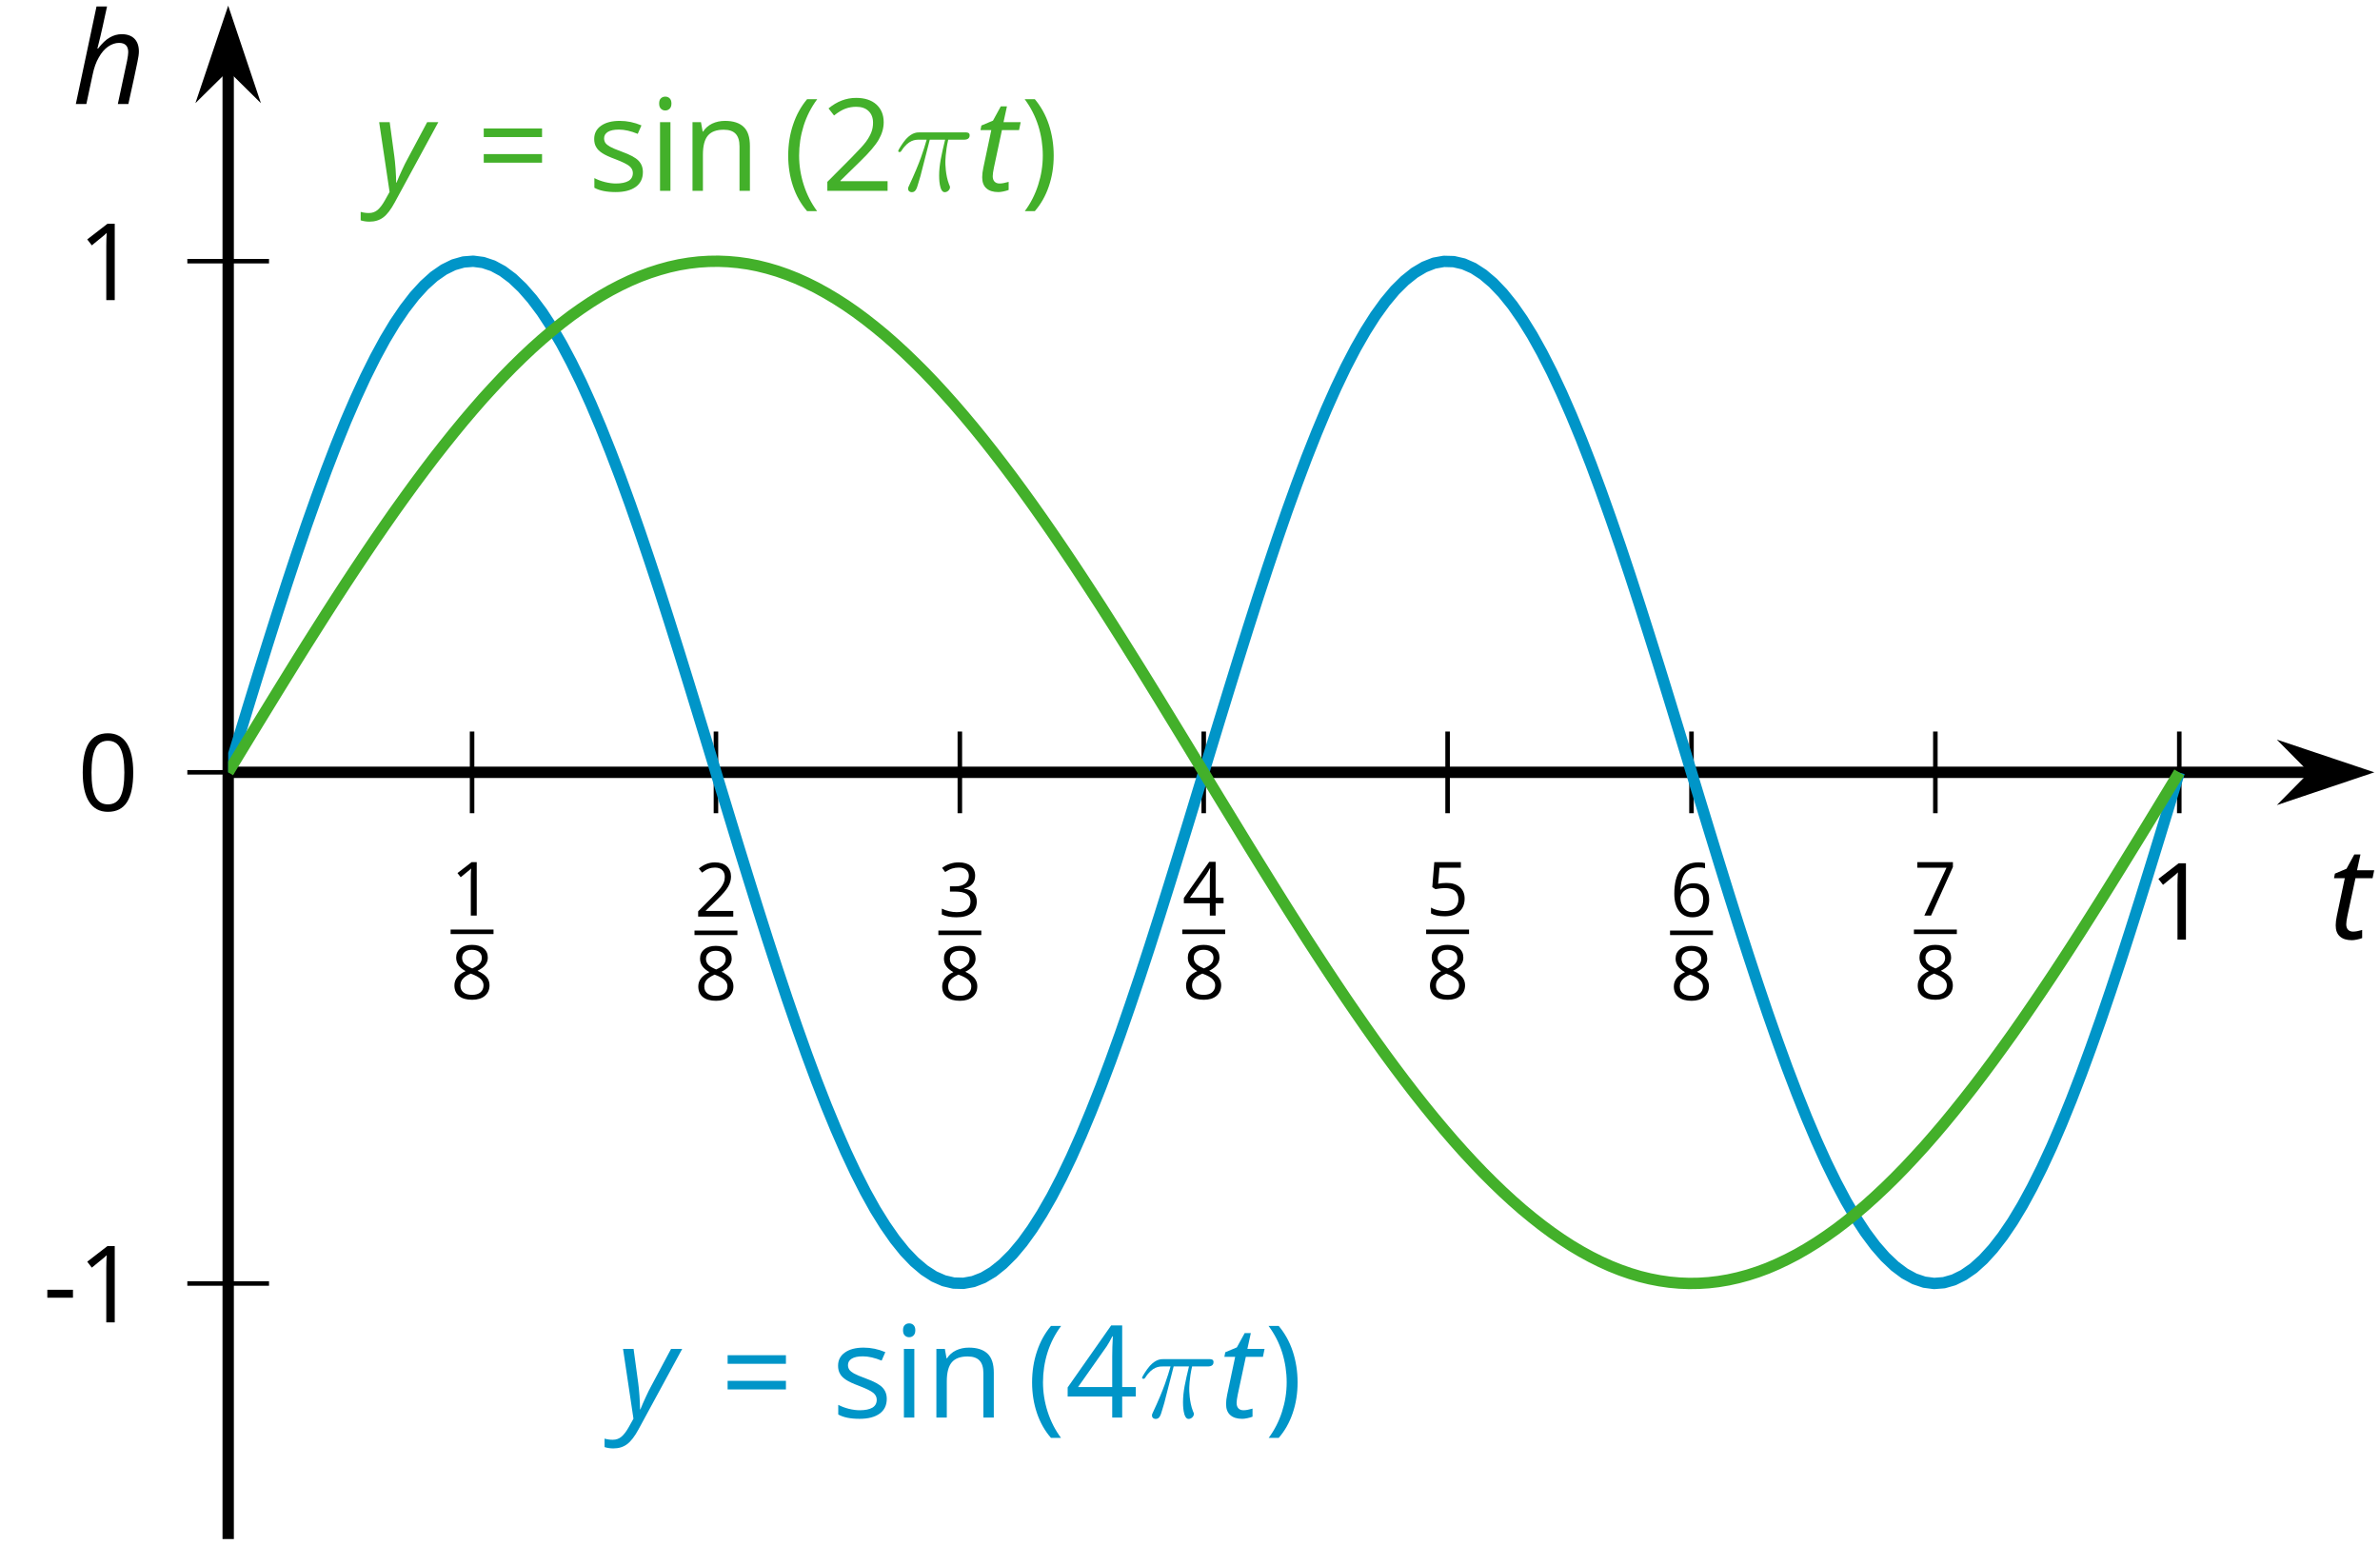 <?xml version='1.0' encoding='UTF-8'?>
<!-- This file was generated by dvisvgm 2.1.3 -->
<svg height='136.161pt' version='1.1' viewBox='-72 -72 209.777 136.161' width='209.777pt' xmlns='http://www.w3.org/2000/svg' xmlns:xlink='http://www.w3.org/1999/xlink'>
<defs>
<clipPath id='clip1'>
<path d='M-51.887 63.664H137.281V-71.504H-51.887Z'/>
</clipPath>
<path d='M0.453 -3.099C0.453 -2.138 0.597 -1.238 0.878 -0.403S1.575 1.166 2.116 1.79H3C2.486 1.094 2.094 0.326 1.823 -0.519S1.414 -2.227 1.414 -3.111C1.414 -4.011 1.547 -4.884 1.812 -5.735C2.083 -6.586 2.481 -7.365 3.011 -8.077H2.116C1.58 -7.436 1.166 -6.691 0.884 -5.84C0.597 -4.989 0.453 -4.077 0.453 -3.099Z' id='g10-8'/>
<path d='M2.895 -3.099C2.895 -4.066 2.751 -4.978 2.47 -5.834C2.188 -6.685 1.773 -7.431 1.232 -8.077H0.337C0.867 -7.365 1.265 -6.586 1.536 -5.735C1.801 -4.884 1.934 -4.011 1.934 -3.111C1.934 -2.227 1.796 -1.359 1.525 -0.519C1.254 0.326 0.862 1.099 0.348 1.79H1.232C1.768 1.171 2.182 0.442 2.464 -0.392C2.751 -1.227 2.895 -2.133 2.895 -3.099Z' id='g10-9'/>
<path d='M0.464 -2.613H3.177V-3.453H0.464V-2.613Z' id='g10-13'/>
<path d='M5.906 -4.05C5.906 -5.398 5.68 -6.425 5.227 -7.138C4.768 -7.851 4.105 -8.204 3.227 -8.204C2.326 -8.204 1.657 -7.862 1.221 -7.182S0.564 -5.459 0.564 -4.05C0.564 -2.685 0.79 -1.652 1.243 -0.95C1.696 -0.243 2.359 0.11 3.227 0.11C4.133 0.11 4.807 -0.232 5.249 -0.923C5.685 -1.613 5.906 -2.652 5.906 -4.05ZM1.492 -4.05C1.492 -5.227 1.63 -6.077 1.906 -6.608C2.182 -7.144 2.624 -7.409 3.227 -7.409C3.84 -7.409 4.282 -7.138 4.553 -6.597C4.829 -6.061 4.967 -5.21 4.967 -4.05S4.829 -2.039 4.553 -1.492C4.282 -0.95 3.84 -0.68 3.227 -0.68C2.624 -0.68 2.182 -0.95 1.906 -1.481C1.63 -2.022 1.492 -2.873 1.492 -4.05Z' id='g10-16'/>
<path d='M3.95 0V-8.077H3.177L1.039 -6.425L1.525 -5.796C2.304 -6.431 2.746 -6.79 2.84 -6.873S3.022 -7.039 3.099 -7.116C3.072 -6.691 3.055 -6.238 3.055 -5.757V0H3.95Z' id='g10-17'/>
<path d='M5.862 0V-0.851H1.707V-0.895L3.475 -2.624C4.265 -3.392 4.801 -4.022 5.088 -4.525S5.519 -5.53 5.519 -6.044C5.519 -6.702 5.304 -7.221 4.873 -7.613C4.442 -8 3.845 -8.193 3.088 -8.193C2.21 -8.193 1.403 -7.884 0.657 -7.265L1.144 -6.641C1.514 -6.934 1.845 -7.133 2.144 -7.243C2.448 -7.354 2.762 -7.409 3.099 -7.409C3.564 -7.409 3.928 -7.282 4.188 -7.028C4.448 -6.779 4.58 -6.436 4.58 -6.006C4.58 -5.702 4.53 -5.414 4.425 -5.149S4.166 -4.613 3.961 -4.332S3.326 -3.586 2.68 -2.928L0.552 -0.79V0H5.862Z' id='g10-18'/>
<path d='M5.558 -6.177C5.558 -6.801 5.343 -7.293 4.906 -7.657C4.47 -8.011 3.862 -8.193 3.077 -8.193C2.597 -8.193 2.144 -8.122 1.713 -7.967C1.276 -7.823 0.895 -7.613 0.564 -7.354L1.028 -6.735C1.431 -6.994 1.785 -7.171 2.099 -7.265S2.746 -7.409 3.099 -7.409C3.564 -7.409 3.934 -7.298 4.199 -7.072C4.475 -6.845 4.608 -6.536 4.608 -6.144C4.608 -5.652 4.425 -5.265 4.055 -4.983C3.685 -4.707 3.188 -4.569 2.558 -4.569H1.751V-3.779H2.547C4.088 -3.779 4.856 -3.287 4.856 -2.309C4.856 -1.215 4.16 -0.669 2.762 -0.669C2.409 -0.669 2.033 -0.713 1.635 -0.807C1.243 -0.895 0.867 -1.028 0.519 -1.199V-0.326C0.856 -0.166 1.199 -0.05 1.558 0.011C1.912 0.077 2.304 0.11 2.729 0.11C3.713 0.11 4.47 -0.099 5.006 -0.508C5.541 -0.923 5.807 -1.519 5.807 -2.287C5.807 -2.823 5.652 -3.26 5.337 -3.591S4.541 -4.127 3.895 -4.21V-4.254C4.425 -4.365 4.834 -4.586 5.127 -4.912C5.414 -5.238 5.558 -5.663 5.558 -6.177Z' id='g10-19'/>
<path d='M6.243 -1.856V-2.691H5.044V-8.122H4.072L0.238 -2.657V-1.856H4.166V0H5.044V-1.856H6.243ZM4.166 -2.691H1.155L3.68 -6.282C3.834 -6.514 4 -6.807 4.177 -7.16H4.221C4.182 -6.497 4.166 -5.901 4.166 -5.376V-2.691Z' id='g10-20'/>
<path d='M3.077 -4.934C2.657 -4.934 2.238 -4.89 1.812 -4.807L2.017 -7.232H5.249V-8.077H1.232L0.928 -4.298L1.403 -3.994C1.989 -4.099 2.459 -4.155 2.807 -4.155C4.188 -4.155 4.878 -3.591 4.878 -2.464C4.878 -1.884 4.696 -1.442 4.343 -1.138C3.978 -0.834 3.475 -0.68 2.829 -0.68C2.459 -0.68 2.077 -0.729 1.696 -0.818C1.315 -0.917 0.994 -1.044 0.735 -1.21V-0.326C1.215 -0.033 1.906 0.11 2.818 0.11C3.751 0.11 4.486 -0.127 5.017 -0.602C5.553 -1.077 5.818 -1.735 5.818 -2.569C5.818 -3.304 5.575 -3.878 5.083 -4.298C4.597 -4.724 3.928 -4.934 3.077 -4.934Z' id='g10-21'/>
<path d='M0.646 -3.453C0.646 -2.332 0.89 -1.459 1.381 -0.829C1.873 -0.204 2.536 0.11 3.37 0.11C4.149 0.11 4.773 -0.133 5.227 -0.608C5.691 -1.094 5.917 -1.751 5.917 -2.591C5.917 -3.343 5.707 -3.939 5.293 -4.376C4.873 -4.812 4.298 -5.033 3.575 -5.033C2.696 -5.033 2.055 -4.718 1.652 -4.083H1.586C1.63 -5.238 1.878 -6.088 2.337 -6.63C2.796 -7.166 3.453 -7.436 4.32 -7.436C4.685 -7.436 5.011 -7.392 5.293 -7.298V-8.088C5.055 -8.16 4.724 -8.193 4.309 -8.193C3.099 -8.193 2.188 -7.801 1.569 -7.017C0.956 -6.227 0.646 -5.039 0.646 -3.453ZM3.359 -0.669C3.011 -0.669 2.702 -0.762 2.431 -0.956C2.166 -1.149 1.956 -1.409 1.807 -1.735S1.586 -2.414 1.586 -2.796C1.586 -3.055 1.669 -3.304 1.834 -3.541C1.994 -3.779 2.215 -3.967 2.492 -4.105S3.072 -4.309 3.403 -4.309C3.939 -4.309 4.337 -4.155 4.608 -3.851S5.011 -3.127 5.011 -2.591C5.011 -1.967 4.867 -1.492 4.575 -1.16C4.287 -0.834 3.884 -0.669 3.359 -0.669Z' id='g10-22'/>
<path d='M1.575 0H2.591L5.895 -7.343V-8.077H0.519V-7.232H4.923L1.575 0Z' id='g10-23'/>
<path d='M3.227 -8.193C2.503 -8.193 1.923 -8.022 1.492 -7.669C1.055 -7.326 0.84 -6.856 0.84 -6.271C0.84 -5.856 0.95 -5.486 1.171 -5.149C1.392 -4.818 1.757 -4.508 2.265 -4.221C1.138 -3.707 0.575 -2.983 0.575 -2.061C0.575 -1.37 0.807 -0.834 1.271 -0.453C1.735 -0.077 2.398 0.11 3.26 0.11C4.072 0.11 4.713 -0.088 5.182 -0.486C5.652 -0.89 5.884 -1.425 5.884 -2.094C5.884 -2.547 5.746 -2.945 5.47 -3.293C5.193 -3.635 4.729 -3.961 4.072 -4.276C4.613 -4.547 5.006 -4.845 5.254 -5.171S5.624 -5.862 5.624 -6.26C5.624 -6.862 5.409 -7.337 4.978 -7.68S3.961 -8.193 3.227 -8.193ZM1.481 -2.039C1.481 -2.436 1.602 -2.779 1.851 -3.061C2.099 -3.348 2.497 -3.608 3.044 -3.845C3.757 -3.586 4.26 -3.315 4.547 -3.039C4.834 -2.757 4.978 -2.442 4.978 -2.083C4.978 -1.635 4.823 -1.282 4.519 -1.022S3.785 -0.635 3.238 -0.635C2.68 -0.635 2.249 -0.757 1.945 -1.006C1.635 -1.254 1.481 -1.597 1.481 -2.039ZM3.215 -7.448C3.685 -7.448 4.05 -7.337 4.32 -7.116C4.586 -6.901 4.718 -6.602 4.718 -6.232C4.718 -5.895 4.608 -5.597 4.387 -5.343C4.171 -5.088 3.796 -4.851 3.271 -4.63C2.685 -4.873 2.282 -5.116 2.066 -5.359S1.74 -5.895 1.74 -6.232C1.74 -6.602 1.873 -6.895 2.133 -7.116S2.757 -7.448 3.215 -7.448Z' id='g10-24'/>
<path d='M0.657 -4.74H5.796V-5.497H0.657V-4.74ZM0.657 -2.481H5.796V-3.238H0.657V-2.481Z' id='g10-29'/>
<path d='M1.89 0V-6.055H0.972V0H1.89ZM0.895 -7.696C0.895 -7.492 0.945 -7.337 1.05 -7.238C1.155 -7.133 1.282 -7.083 1.436 -7.083C1.586 -7.083 1.713 -7.133 1.818 -7.238C1.923 -7.337 1.978 -7.492 1.978 -7.696S1.923 -8.055 1.818 -8.155S1.586 -8.304 1.436 -8.304C1.282 -8.304 1.155 -8.254 1.05 -8.155C0.945 -8.061 0.895 -7.906 0.895 -7.696Z' id='g10-73'/>
<path d='M5.116 0H6.033V-3.95C6.033 -4.724 5.851 -5.287 5.481 -5.635C5.111 -5.989 4.564 -6.166 3.834 -6.166C3.42 -6.166 3.039 -6.083 2.702 -5.923C2.365 -5.757 2.099 -5.525 1.912 -5.227H1.867L1.718 -6.055H0.972V0H1.89V-3.177C1.89 -3.967 2.039 -4.53 2.332 -4.873S3.088 -5.387 3.724 -5.387C4.204 -5.387 4.553 -5.265 4.779 -5.022S5.116 -4.409 5.116 -3.917V0Z' id='g10-78'/>
<path d='M4.878 -1.652C4.878 -2.055 4.751 -2.387 4.497 -2.652C4.249 -2.917 3.762 -3.182 3.044 -3.442C2.519 -3.635 2.166 -3.785 1.983 -3.89S1.669 -4.099 1.58 -4.215C1.503 -4.332 1.459 -4.47 1.459 -4.63C1.459 -4.867 1.569 -5.055 1.79 -5.193S2.337 -5.398 2.773 -5.398C3.265 -5.398 3.818 -5.271 4.425 -5.022L4.751 -5.768C4.127 -6.033 3.492 -6.166 2.84 -6.166C2.138 -6.166 1.591 -6.022 1.188 -5.735C0.785 -5.453 0.586 -5.061 0.586 -4.569C0.586 -4.293 0.641 -4.055 0.762 -3.856C0.873 -3.657 1.05 -3.481 1.293 -3.326C1.525 -3.166 1.928 -2.983 2.492 -2.773C3.083 -2.547 3.481 -2.348 3.691 -2.177C3.89 -2.011 3.994 -1.812 3.994 -1.575C3.994 -1.26 3.867 -1.028 3.608 -0.873C3.348 -0.724 2.983 -0.646 2.503 -0.646C2.193 -0.646 1.873 -0.691 1.536 -0.773C1.204 -0.856 0.895 -0.972 0.602 -1.122V-0.271C1.05 -0.017 1.68 0.11 2.481 0.11C3.238 0.11 3.829 -0.044 4.249 -0.348S4.878 -1.088 4.878 -1.652Z' id='g10-83'/>
<path d='M4.028 0H4.956C5.348 -1.762 5.613 -3 5.757 -3.713C5.84 -4.094 5.884 -4.403 5.884 -4.63C5.884 -5.116 5.751 -5.492 5.492 -5.757C5.227 -6.022 4.851 -6.155 4.37 -6.155C4 -6.155 3.646 -6.055 3.315 -5.862C2.972 -5.669 2.635 -5.343 2.287 -4.89H2.227C2.326 -5.265 2.414 -5.613 2.486 -5.934C2.564 -6.254 2.635 -6.564 2.696 -6.851C2.762 -7.149 2.829 -7.436 2.884 -7.718C2.95 -8 3.011 -8.293 3.077 -8.597H2.149L0.326 0H1.254L1.812 -2.613C1.934 -3.199 2.111 -3.702 2.354 -4.111C2.586 -4.53 2.862 -4.845 3.171 -5.061C3.486 -5.276 3.807 -5.387 4.133 -5.387C4.674 -5.387 4.945 -5.116 4.945 -4.569C4.945 -4.42 4.912 -4.171 4.845 -3.823L4.028 0Z' id='g4-72'/>
<path d='M2.182 -0.646C1.989 -0.646 1.84 -0.702 1.735 -0.812S1.575 -1.083 1.575 -1.287C1.575 -1.453 1.608 -1.696 1.674 -2.017L2.387 -5.354H3.895L4.039 -6.055H2.525L2.829 -7.448H2.287L1.597 -6.188L0.575 -5.757L0.497 -5.354H1.448L0.746 -2.028C0.68 -1.718 0.646 -1.442 0.646 -1.199C0.646 -0.762 0.768 -0.436 1.017 -0.221C1.26 0 1.613 0.11 2.072 0.11C2.182 0.11 2.332 0.094 2.514 0.055S2.851 -0.028 2.978 -0.077V-0.79C2.652 -0.696 2.387 -0.646 2.182 -0.646Z' id='g4-84'/>
<path d='M0.541 -6.055L1.459 0.099L1.039 0.851C0.834 1.215 0.624 1.492 0.409 1.68C0.199 1.862 -0.061 1.956 -0.365 1.956C-0.613 1.956 -0.856 1.923 -1.088 1.856V2.602C-0.84 2.68 -0.58 2.718 -0.315 2.718C0.155 2.718 0.558 2.597 0.895 2.348S1.569 1.663 1.912 1.028L5.757 -6.055H4.774L2.978 -2.691C2.884 -2.53 2.746 -2.243 2.553 -1.829S2.199 -1.044 2.072 -0.724H2.039C2.039 -1.028 2.022 -1.425 1.989 -1.923C1.95 -2.414 1.917 -2.79 1.878 -3.044L1.47 -6.055H0.541Z' id='g4-89'/>
<use id='g15-17' transform='scale(0.583)' xlink:href='#g10-17'/>
<use id='g15-18' transform='scale(0.583)' xlink:href='#g10-18'/>
<use id='g15-19' transform='scale(0.583)' xlink:href='#g10-19'/>
<use id='g15-20' transform='scale(0.583)' xlink:href='#g10-20'/>
<use id='g15-21' transform='scale(0.583)' xlink:href='#g10-21'/>
<use id='g15-22' transform='scale(0.583)' xlink:href='#g10-22'/>
<use id='g15-23' transform='scale(0.583)' xlink:href='#g10-23'/>
<use id='g15-24' transform='scale(0.583)' xlink:href='#g10-24'/>
<use id='g20-16' transform='scale(0.833)' xlink:href='#g10-16'/>
<use id='g22-13' transform='scale(0.833)' xlink:href='#g10-13'/>
<use id='g22-17' transform='scale(0.833)' xlink:href='#g10-17'/>
<path d='M3.096 -4.507H4.447C4.125 -3.168 3.921 -2.295 3.921 -1.339C3.921 -1.172 3.921 0.12 4.411 0.12C4.663 0.12 4.878 -0.108 4.878 -0.311C4.878 -0.371 4.878 -0.395 4.794 -0.574C4.471 -1.399 4.471 -2.427 4.471 -2.511C4.471 -2.582 4.471 -3.431 4.722 -4.507H6.061C6.217 -4.507 6.611 -4.507 6.611 -4.89C6.611 -5.153 6.384 -5.153 6.169 -5.153H2.236C1.961 -5.153 1.554 -5.153 1.004 -4.567C0.693 -4.22 0.311 -3.587 0.311 -3.515S0.371 -3.419 0.442 -3.419C0.526 -3.419 0.538 -3.455 0.598 -3.527C1.219 -4.507 1.841 -4.507 2.14 -4.507H2.821C2.558 -3.61 2.26 -2.57 1.279 -0.478C1.184 -0.287 1.184 -0.263 1.184 -0.191C1.184 0.06 1.399 0.12 1.506 0.12C1.853 0.12 1.949 -0.191 2.092 -0.693C2.283 -1.303 2.283 -1.327 2.403 -1.805L3.096 -4.507Z' id='g5-25'/>
</defs>
<g id='page1'>
<path d='M-30.391 -0.32V-7.52M-8.895 -0.32V-7.52M12.602 -0.32V-7.52M34.098 -0.32V-7.52M55.594 -0.32V-7.52M77.09 -0.32V-7.52M98.586 -0.32V-7.52M120.086 -0.32V-7.52' fill='none' stroke='#000000' stroke-linejoin='bevel' stroke-miterlimit='10.037' stroke-width='0.4'/>
<path d='M-55.488 41.137H-48.289M-55.488 -48.977H-48.289' fill='none' stroke='#000000' stroke-linejoin='bevel' stroke-miterlimit='10.037' stroke-width='0.4'/>
<path d='M-51.887 -3.922H131.988' fill='none' stroke='#000000' stroke-linejoin='bevel' stroke-miterlimit='10.037' stroke-width='1'/>
<path d='M135.707 -3.922L130.515 -5.664L132.238 -3.922L130.515 -2.176Z'/>
<path d='M135.707 -3.922L130.515 -5.664L132.238 -3.922L130.515 -2.176Z' fill='none' stroke='#000000' stroke-miterlimit='10.037' stroke-width='1'/>
<path d='M-51.887 63.664V-66.211' fill='none' stroke='#000000' stroke-linejoin='bevel' stroke-miterlimit='10.037' stroke-width='1'/>
<path d='M-51.887 -69.93L-53.633 -64.738L-51.887 -66.461L-50.145 -64.738Z'/>
<path d='M-51.887 -69.93L-53.633 -64.738L-51.887 -66.461L-50.145 -64.738Z' fill='none' stroke='#000000' stroke-miterlimit='10.037' stroke-width='1'/>
<g transform='matrix(1 0 0 1 -1.703 -50.538)'>
<use x='-30.58' xlink:href='#g15-17' y='59.242'/>
</g>
<rect height='0.398' transform='matrix(1 0 0 1 -1.703 -50.538)' width='3.783' x='-30.58' y='60.475'/>
<g transform='matrix(1 0 0 1 -1.703 -50.538)'>
<use x='-30.58' xlink:href='#g15-24' y='66.601'/>
</g>
<g transform='matrix(1 0 0 1 19.794 -50.449)'>
<use x='-30.58' xlink:href='#g15-18' y='59.242'/>
</g>
<rect height='0.398' transform='matrix(1 0 0 1 19.794 -50.449)' width='3.783' x='-30.58' y='60.475'/>
<g transform='matrix(1 0 0 1 19.794 -50.449)'>
<use x='-30.58' xlink:href='#g15-24' y='66.601'/>
</g>
<g transform='matrix(1 0 0 1 41.29 -50.449)'>
<use x='-30.58' xlink:href='#g15-19' y='59.242'/>
</g>
<rect height='0.398' transform='matrix(1 0 0 1 41.29 -50.449)' width='3.783' x='-30.58' y='60.475'/>
<g transform='matrix(1 0 0 1 41.29 -50.449)'>
<use x='-30.58' xlink:href='#g15-24' y='66.601'/>
</g>
<g transform='matrix(1 0 0 1 62.787 -50.538)'>
<use x='-30.58' xlink:href='#g15-20' y='59.242'/>
</g>
<rect height='0.398' transform='matrix(1 0 0 1 62.787 -50.538)' width='3.783' x='-30.58' y='60.475'/>
<g transform='matrix(1 0 0 1 62.787 -50.538)'>
<use x='-30.58' xlink:href='#g15-24' y='66.601'/>
</g>
<g transform='matrix(1 0 0 1 84.283 -50.538)'>
<use x='-30.58' xlink:href='#g15-21' y='59.242'/>
</g>
<rect height='0.398' transform='matrix(1 0 0 1 84.283 -50.538)' width='3.783' x='-30.58' y='60.475'/>
<g transform='matrix(1 0 0 1 84.283 -50.538)'>
<use x='-30.58' xlink:href='#g15-24' y='66.601'/>
</g>
<g transform='matrix(1 0 0 1 105.78 -50.449)'>
<use x='-30.58' xlink:href='#g15-22' y='59.242'/>
</g>
<rect height='0.398' transform='matrix(1 0 0 1 105.78 -50.449)' width='3.783' x='-30.58' y='60.475'/>
<g transform='matrix(1 0 0 1 105.78 -50.449)'>
<use x='-30.58' xlink:href='#g15-24' y='66.601'/>
</g>
<g transform='matrix(1 0 0 1 127.276 -50.538)'>
<use x='-30.58' xlink:href='#g15-23' y='59.242'/>
</g>
<rect height='0.398' transform='matrix(1 0 0 1 127.276 -50.538)' width='3.783' x='-30.58' y='60.475'/>
<g transform='matrix(1 0 0 1 127.276 -50.538)'>
<use x='-30.58' xlink:href='#g15-24' y='66.601'/>
</g>
<g transform='matrix(1 0 0 1 149.158 -52.34)'>
<use x='-31.776' xlink:href='#g22-17' y='63.165'/>
</g>
<g transform='matrix(1 0 0 1 -36.439 -18.599)'>
<use x='-31.776' xlink:href='#g22-13' y='63.165'/>
<use x='-28.738' xlink:href='#g22-17' y='63.165'/>
</g>
<g transform='matrix(1 0 0 1 -33.401 -108.71)'>
<use x='-31.776' xlink:href='#g22-17' y='63.165'/>
</g>
<path d='M-55.488 -3.922H-48.289' fill='none' stroke='#000000' stroke-linejoin='bevel' stroke-miterlimit='10.037' stroke-width='0.4'/>
<g transform='matrix(1 0 0 1 -33.401 -63.695)'>
<use x='-31.776' xlink:href='#g20-16' y='63.165'/>
</g>
<path clip-path='url(#clip1)' d='M-51.887 -3.922L-51.023 -6.762L-50.16 -9.594L-49.297 -12.402L-48.43 -15.18L-47.566 -17.91L-46.703 -20.586L-45.84 -23.191L-44.977 -25.723L-44.109 -28.168L-43.246 -30.516L-42.383 -32.758L-41.52 -34.887L-40.652 -36.891L-39.789 -38.762L-38.926 -40.492L-38.062 -42.082L-37.199 -43.516L-36.332 -44.793L-35.469 -45.91L-34.605 -46.856L-33.742 -47.633L-32.875 -48.235L-32.012 -48.66L-31.148 -48.906L-30.285 -48.973L-29.422 -48.86L-28.555 -48.571L-27.691 -48.102L-26.828 -47.457L-25.965 -46.637L-25.098 -45.645L-24.234 -44.492L-23.371 -43.172L-22.508 -41.699L-21.645 -40.074L-20.777 -38.309L-19.914 -36.403L-19.051 -34.367L-18.188 -32.211L-17.32 -29.941L-16.457 -27.57L-15.594 -25.102L-14.73 -22.551L-13.863 -19.926L-13 -17.234L-12.137 -14.492L-11.273 -11.707L-10.41 -8.891L-9.543 -6.055L-8.68 -3.211L-7.816 -0.371L-6.953 2.457L-6.086 5.258L-5.223 8.023L-4.359 10.742L-3.496 13.398L-2.633 15.988L-1.766 18.5L-0.902 20.922L-0.039 23.246L0.824 25.457L1.691 27.555L2.555 29.527L3.418 31.363L4.281 33.062L5.144 34.613L6.012 36.008L6.875 37.246L7.738 38.32L8.602 39.223L9.469 39.957L10.332 40.516L11.195 40.895L12.059 41.098L12.926 41.121L13.789 40.965L14.652 40.629L15.516 40.117L16.379 39.426L17.246 38.566L18.109 37.535L18.973 36.336L19.836 34.98L20.703 33.469L21.566 31.809L22.43 30.004L23.293 28.066L24.156 26L25.023 23.816L25.887 21.52L26.75 19.125L27.613 16.633L28.48 14.062L29.344 11.422L30.207 8.715L31.07 5.961L31.934 3.168L32.801 0.348L33.664 -2.492L34.527 -5.336L35.391 -8.172L36.258 -10.996L37.121 -13.789L37.984 -16.543L38.848 -19.25L39.715 -21.891L40.578 -24.461L41.441 -26.953L42.305 -29.348L43.168 -31.645L44.035 -33.832L44.898 -35.898L45.762 -37.836L46.625 -39.641L47.492 -41.305L48.356 -42.813L49.219 -44.172L50.082 -45.367L50.946 -46.403L51.813 -47.262L52.676 -47.953L53.539 -48.465L54.403 -48.805L55.27 -48.961L56.133 -48.938L56.996 -48.739L57.86 -48.36L58.723 -47.801L59.59 -47.067L60.453 -46.164L61.317 -45.094L62.18 -43.856L63.047 -42.461L63.91 -40.91L64.774 -39.215L65.637 -37.375L66.5 -35.406L67.367 -33.309L68.231 -31.098L69.094 -28.773L69.957 -26.352L70.824 -23.844L71.688 -21.254L72.551 -18.594L73.414 -15.875L74.281 -13.113L75.145 -10.309L76.008 -7.484L76.871 -4.641L77.735 -1.797L78.602 1.039L79.465 3.852L80.328 6.637L81.192 9.383L82.059 12.07L82.922 14.695L83.785 17.25L84.649 19.715L85.512 22.09L86.379 24.359L87.242 26.516L88.106 28.551L88.969 30.457L89.836 32.227L90.699 33.852L91.563 35.328L92.426 36.645L93.289 37.801L94.156 38.793L95.02 39.613L95.883 40.258L96.746 40.727L97.613 41.02L98.477 41.133L99.34 41.066L100.203 40.82L101.067 40.395L101.934 39.797L102.797 39.02L103.66 38.074L104.524 36.961L105.391 35.684L106.254 34.25L107.117 32.66L107.981 30.93L108.848 29.059L109.711 27.055L110.574 24.93L111.438 22.688L112.301 20.34L113.168 17.895L114.031 15.363L114.895 12.758L115.758 10.082L116.625 7.351L117.488 4.578L118.352 1.77L119.215 -1.062L120.078 -3.906' fill='none' stroke='#0095c8' stroke-linejoin='bevel' stroke-miterlimit='10.037' stroke-width='1'/>
<path clip-path='url(#clip1)' d='M-51.887 -3.922L-51.023 -5.344L-50.16 -6.762L-49.297 -8.18L-48.43 -9.594L-47.566 -11.004L-46.703 -12.402L-45.84 -13.797L-44.977 -15.18L-44.109 -16.551L-43.246 -17.91L-42.383 -19.254L-41.52 -20.582L-40.652 -21.898L-39.789 -23.191L-38.926 -24.469L-38.062 -25.723L-37.199 -26.957L-36.332 -28.168L-35.469 -29.355L-34.605 -30.516L-33.742 -31.652L-32.875 -32.758L-32.012 -33.836L-31.148 -34.887L-30.285 -35.902L-29.422 -36.891L-28.555 -37.84L-27.691 -38.762L-26.828 -39.645L-25.965 -40.492L-25.098 -41.309L-24.234 -42.082L-23.371 -42.817L-22.508 -43.516L-21.645 -44.176L-20.777 -44.793L-19.914 -45.371L-19.051 -45.91L-18.188 -46.403L-17.32 -46.856L-16.457 -47.266L-15.594 -47.633L-14.73 -47.953L-13.863 -48.231L-13 -48.469L-12.137 -48.66L-11.273 -48.805L-10.41 -48.906L-9.543 -48.961L-8.68 -48.973L-7.816 -48.938L-6.953 -48.86L-6.086 -48.739L-5.223 -48.571L-4.359 -48.356L-3.496 -48.102L-2.633 -47.801L-1.766 -47.457L-0.902 -47.067L-0.039 -46.637L0.824 -46.16L1.691 -45.645L2.555 -45.09L3.418 -44.492L4.281 -43.852L5.144 -43.172L6.012 -42.457L6.875 -41.699L7.738 -40.906L8.602 -40.074L9.469 -39.211L10.332 -38.309L11.195 -37.371L12.059 -36.403L12.926 -35.398L13.789 -34.367L14.652 -33.305L15.516 -32.211L16.379 -31.09L17.246 -29.941L18.109 -28.766L18.973 -27.57L19.836 -26.348L20.703 -25.102L21.566 -23.836L22.43 -22.551L23.293 -21.246L24.156 -19.926L25.023 -18.59L25.887 -17.234L26.75 -15.871L27.613 -14.492L28.48 -13.105L29.344 -11.707L30.207 -10.305L31.07 -8.891L31.934 -7.477L32.801 -6.055L33.664 -4.633L34.527 -3.211L35.391 -1.789L36.258 -0.371L37.121 1.043L37.984 2.457L38.848 3.859L39.715 5.258L40.578 6.644L41.441 8.023L42.305 9.387L43.168 10.742L44.035 12.078L44.898 13.398L45.762 14.703L46.625 15.988L47.492 17.254L48.356 18.5L49.219 19.723L50.082 20.922L50.946 22.094L51.813 23.246L52.676 24.367L53.539 25.457L54.403 26.52L55.27 27.555L56.133 28.559L56.996 29.527L57.86 30.461L58.723 31.363L59.59 32.23L60.453 33.062L61.317 33.855L62.18 34.613L63.047 35.328L63.91 36.008L64.774 36.648L65.637 37.246L66.5 37.805L67.367 38.32L68.231 38.793L69.094 39.223L69.957 39.613L70.824 39.957L71.688 40.258L72.551 40.516L73.414 40.727L74.281 40.895L75.145 41.02L76.008 41.098L76.871 41.133L77.735 41.121L78.602 41.066L79.465 40.965L80.328 40.82L81.192 40.629L82.059 40.395L82.922 40.117L83.785 39.797L84.649 39.426L85.512 39.016L86.379 38.566L87.242 38.07L88.106 37.535L88.969 36.957L89.836 36.34L90.699 35.68L91.563 34.98L92.426 34.246L93.289 33.469L94.156 32.656L95.02 31.809L95.883 30.926L96.746 30.004L97.613 29.055L98.477 28.066L99.34 27.051L100.203 26L101.067 24.922L101.934 23.816L102.797 22.68L103.66 21.52L104.524 20.332L105.391 19.125L106.254 17.891L107.117 16.633L107.981 15.359L108.848 14.062L109.711 12.75L110.574 11.422L111.438 10.078L112.301 8.715L113.168 7.344L114.031 5.961L114.895 4.57L115.758 3.168L116.625 1.762L117.488 0.348L118.352 -1.07L119.215 -2.492L120.078 -3.914' fill='none' stroke='#43b02a' stroke-linejoin='bevel' stroke-miterlimit='10.037' stroke-width='1'/>
<g fill='#0095c8' transform='matrix(1 0 0 1 14.151 -10.21)'>
<use x='-31.776' xlink:href='#g4-89' y='63.165'/>
<use x='-22.674' xlink:href='#g10-29' y='63.165'/>
<use x='-12.868' xlink:href='#g10-83' y='63.165'/>
<use x='-7.451' xlink:href='#g10-73' y='63.165'/>
<use x='-4.589' xlink:href='#g10-78' y='63.165'/>
<use x='4.366' xlink:href='#g10-8' y='63.165'/>
<use x='7.716' xlink:href='#g10-20' y='63.165'/>
<use x='14.201' xlink:href='#g5-25' y='63.165'/>
<use x='21.271' xlink:href='#g4-84' y='63.165'/>
<use x='25.325' xlink:href='#g10-9' y='63.165'/>
</g>
<g fill='#43b02a' transform='matrix(1 0 0 1 -7.345 -118.344)'>
<use x='-31.776' xlink:href='#g4-89' y='63.165'/>
<use x='-22.674' xlink:href='#g10-29' y='63.165'/>
<use x='-12.868' xlink:href='#g10-83' y='63.165'/>
<use x='-7.451' xlink:href='#g10-73' y='63.165'/>
<use x='-4.589' xlink:href='#g10-78' y='63.165'/>
<use x='4.366' xlink:href='#g10-8' y='63.165'/>
<use x='7.716' xlink:href='#g10-18' y='63.165'/>
<use x='14.201' xlink:href='#g5-25' y='63.165'/>
<use x='21.271' xlink:href='#g4-84' y='63.165'/>
<use x='25.325' xlink:href='#g10-9' y='63.165'/>
</g>
<g transform='matrix(1 0 0 1 165.003 -52.4)'>
<use x='-31.776' xlink:href='#g4-84' y='63.165'/>
</g>
<g transform='matrix(1 0 0 1 -33.866 -125.997)'>
<use x='-31.776' xlink:href='#g4-72' y='63.165'/>
</g>
</g>
</svg>